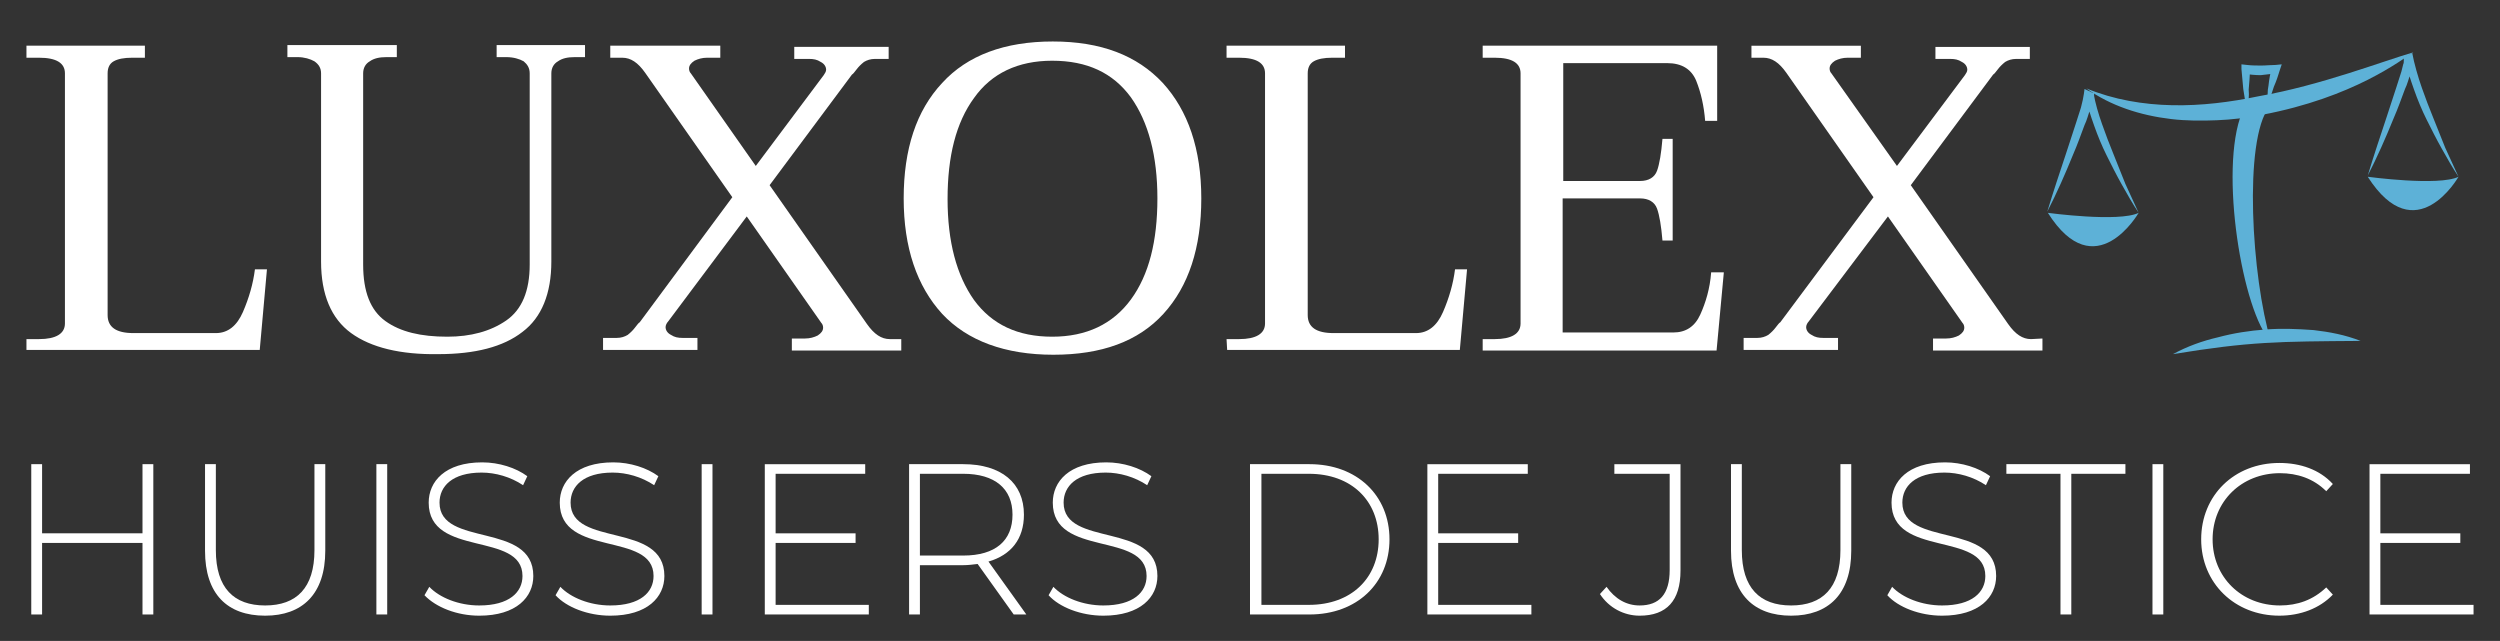 <?xml version="1.0" encoding="utf-8"?>
<!-- Generator: Adobe Illustrator 22.1.0, SVG Export Plug-In . SVG Version: 6.00 Build 0)  -->
<svg version="1.1" id="Calque_1" xmlns="http://www.w3.org/2000/svg" xmlns:xlink="http://www.w3.org/1999/xlink" x="0px" y="0px"
	 viewBox="0 0 415.8 106.6" style="enable-background:new 0 0 415.8 106.6;" xml:space="preserve">
<rect x="0" y="0" width="415.8" height="106.6" fill="#333333" stroke="none"/>
<style type="text/css">
	.st0{fill:#FFFFFF;}
	.st1{fill:#5DB1D7;}
</style>
<path class="st0" d="M4.4,56.4h2.1c2.8,0,4.3-0.9,4.3-2.6V12.2c0-1.7-1.4-2.6-4.3-2.6H4.4v-2h19.7v2H22c-1.4,0-2.4,0.2-3.1,0.6
	c-0.7,0.4-1,1.1-1,2v40.2c0,2,1.4,3,4.3,3h13.7c2,0,3.5-1.2,4.5-3.5s1.7-4.7,2-7.1h2l-1.2,13.4H4.4V56.4z"/>
<path class="st0" d="M58.4,55.4c-3.3-2.4-5-6.4-5-11.9V12.2c0-0.9-0.4-1.5-1.1-2c-0.7-0.4-1.7-0.7-2.8-0.7h-1.7v-2H66v2h-1.7
	c-1.2,0-2.1,0.2-2.8,0.7c-0.7,0.4-1.1,1.1-1.1,2V44c0,4.5,1.2,7.6,3.7,9.4S70,56,74.4,56c3.9,0,7.2-0.9,9.8-2.7s3.9-4.9,3.9-9.3
	V12.2c0-0.9-0.4-1.5-1-2c-0.7-0.4-1.7-0.7-2.9-0.7h-1.6v-2h14.7v2h-1.7c-1.2,0-2.1,0.2-2.8,0.7c-0.7,0.4-1.1,1.1-1.1,2v31.3
	c0,5.3-1.6,9.3-4.8,11.7c-3.2,2.5-7.9,3.7-14,3.7C66.6,59,61.7,57.8,58.4,55.4z"/>
<path class="st0" d="M149.9,56.3v2h-18.2v-2h2.2c0.8,0,1.5-0.2,2.1-0.5c0.6-0.4,0.9-0.8,0.9-1.3c0-0.3-0.1-0.6-0.3-0.8L124.2,36
	l-13.1,17.5c-0.2,0.2-0.4,0.6-0.4,0.9c0,0.5,0.3,1,0.9,1.3c0.6,0.4,1.2,0.5,1.9,0.5h2.5v2h-15.7v-2h2.3c0.7,0,1.3-0.2,1.8-0.5
	c0.5-0.4,0.9-0.8,1.2-1.2c0.4-0.5,0.6-0.8,0.8-0.9l15.4-20.8l-14.5-20.7c-1.2-1.7-2.4-2.5-3.8-2.5h-2v-2h18.3v2h-2.2
	c-0.8,0-1.5,0.2-2.1,0.5c-0.6,0.4-0.9,0.8-0.9,1.3c0,0.3,0.1,0.6,0.3,0.8l10.8,15.4L137,12.5c0.2-0.3,0.4-0.6,0.4-0.9
	c0-0.5-0.3-1-0.9-1.3c-0.6-0.4-1.2-0.5-1.9-0.5h-2.5v-2h15.7v2h-2.3c-0.7,0-1.3,0.2-1.8,0.5c-0.5,0.4-0.9,0.8-1.2,1.2
	c-0.4,0.5-0.6,0.8-0.8,0.9L128,30.8l16.2,23.1c1.2,1.7,2.4,2.5,3.8,2.5h1.9V56.3z"/>
<path class="st0" d="M156.7,52.2c-4.2-4.6-6.4-11-6.4-19.2s2.1-14.6,6.4-19.2c4.2-4.6,10.4-6.9,18.4-6.9s14,2.3,18.3,6.9
	c4.2,4.6,6.4,11,6.4,19.2s-2.1,14.6-6.3,19.2S183.2,59,175.2,59S160.9,56.7,156.7,52.2z M188.1,49.8c3-4.1,4.4-9.7,4.4-16.8
	s-1.5-12.7-4.4-16.8c-3-4.1-7.3-6.1-13.1-6.1c-5.7,0-10.1,2.1-13,6.2c-3,4.1-4.4,9.7-4.4,16.8s1.5,12.7,4.4,16.8
	c3,4.1,7.3,6.1,13,6.1S185.1,53.9,188.1,49.8z"/>
<path class="st0" d="M204,56.4h2.1c2.8,0,4.3-0.9,4.3-2.6V12.2c0-1.7-1.4-2.6-4.3-2.6H204v-2h19.7v2h-2.1c-1.4,0-2.4,0.2-3.1,0.6
	c-0.7,0.4-1,1.1-1,2v40.2c0,2,1.4,3,4.3,3h13.7c2,0,3.5-1.2,4.5-3.5s1.7-4.7,2-7.1h2l-1.2,13.4h-38.7L204,56.4L204,56.4z"/>
<path class="st0" d="M286.7,45.4l-1.2,12.9h-38.9v-1.9h2c2.8,0,4.3-0.9,4.3-2.6V12.2c0-1.7-1.4-2.6-4.3-2.6h-2v-2h39v12.5h-2
	c-0.2-2.5-0.7-4.7-1.5-6.7c-0.8-1.9-2.4-2.9-4.8-2.9H260v19.6h12.8c1.4,0,2.4-0.6,2.8-1.7s0.7-2.9,0.9-5.3h1.7V40h-1.7
	c-0.2-2.4-0.5-4.2-0.9-5.3s-1.4-1.7-2.8-1.7h-12.9v22.3h18.4c2.1,0,3.6-1,4.5-3s1.6-4.3,1.8-7h2.1L286.7,45.4L286.7,45.4z"/>
<path class="st0" d="M339.7,56.3v2h-18.2v-2h2.2c0.8,0,1.5-0.2,2.1-0.5c0.6-0.4,0.9-0.8,0.9-1.3c0-0.3-0.1-0.6-0.3-0.8L314,36
	l-13.2,17.5c-0.2,0.2-0.4,0.6-0.4,0.9c0,0.5,0.3,1,0.9,1.3c0.6,0.4,1.2,0.5,1.9,0.5h2.5v2H290v-2h2.3c0.7,0,1.3-0.2,1.8-0.5
	c0.5-0.4,0.9-0.8,1.2-1.2c0.4-0.5,0.6-0.8,0.8-0.9l15.5-20.8l-14.5-20.7c-1.2-1.7-2.4-2.5-3.8-2.5h-2v-2h18.2v2h-2.2
	c-0.8,0-1.5,0.2-2.1,0.5c-0.6,0.4-0.9,0.8-0.9,1.3c0,0.3,0.1,0.6,0.3,0.8l10.9,15.4l11.3-15.1c0.2-0.3,0.4-0.6,0.4-0.9
	c0-0.5-0.3-1-0.9-1.3c-0.6-0.4-1.2-0.5-1.9-0.5h-2.5v-2h15.7v2h-2.3c-0.7,0-1.3,0.2-1.8,0.5c-0.5,0.4-0.9,0.8-1.2,1.2
	c-0.4,0.5-0.6,0.8-0.8,0.9l-13.7,18.4L334,53.9c1.2,1.7,2.4,2.5,3.8,2.5L339.7,56.3L339.7,56.3z"/>
<g>
	<path class="st0" d="M25.5,77.2v25h-1.8V90.3H7v11.9H5.2v-25H7v11.5h16.7V77.2H25.5z"/>
	<path class="st0" d="M34.1,91.6V77.2h1.8v14.3c0,6.3,3,9.2,8.2,9.2s8.2-2.9,8.2-9.2V77.2h1.8v14.4c0,7.2-3.8,10.8-10,10.8
		C37.8,102.4,34.1,98.8,34.1,91.6z"/>
	<path class="st0" d="M62.6,77.2h1.8v25h-1.8C62.6,102.2,62.6,77.2,62.6,77.2z"/>
	<path class="st0" d="M70.6,99l0.8-1.4c1.7,1.8,4.9,3.1,8.3,3.1c5,0,7.2-2.2,7.2-4.9c0-7.5-15.6-3-15.6-12.2c0-3.5,2.7-6.7,8.9-6.7
		c2.8,0,5.6,0.9,7.5,2.3L87,80.7c-2.1-1.4-4.6-2.1-6.9-2.1c-4.9,0-7,2.3-7,5c0,7.5,15.6,3.1,15.6,12.2c0,3.5-2.8,6.6-9,6.6
		C76,102.4,72.5,101,70.6,99z"/>
	<path class="st0" d="M92.4,99l0.8-1.4c1.7,1.8,4.9,3.1,8.3,3.1c5,0,7.2-2.2,7.2-4.9c0-7.5-15.6-3-15.6-12.2c0-3.5,2.7-6.7,8.9-6.7
		c2.8,0,5.6,0.9,7.5,2.3l-0.7,1.5c-2.1-1.4-4.6-2.1-6.9-2.1c-4.9,0-7,2.3-7,5c0,7.5,15.6,3.1,15.6,12.2c0,3.5-2.8,6.6-9,6.6
		C97.8,102.4,94.2,101,92.4,99z"/>
	<path class="st0" d="M116.7,77.2h1.8v25h-1.8V77.2z"/>
	<path class="st0" d="M144.5,100.6v1.6h-17.3v-25h16.7v1.6H129v9.9h13.3v1.6H129v10.3H144.5z"/>
	<path class="st0" d="M168.6,102.2l-6-8.4c-0.8,0.1-1.6,0.2-2.4,0.2H153v8.2h-1.8v-25h9c6.3,0,10.1,3.1,10.1,8.4
		c0,4-2.1,6.7-5.9,7.8l6.3,8.8H168.6z M160.2,92.4c5.4,0,8.2-2.5,8.2-6.8s-2.9-6.8-8.2-6.8H153v13.6C153,92.4,160.2,92.4,160.2,92.4
		z"/>
	<path class="st0" d="M174.4,99l0.8-1.4c1.7,1.8,4.9,3.1,8.3,3.1c5,0,7.2-2.2,7.2-4.9c0-7.5-15.6-3-15.6-12.2c0-3.5,2.7-6.7,8.9-6.7
		c2.8,0,5.6,0.9,7.5,2.3l-0.7,1.5c-2.1-1.4-4.6-2.1-6.9-2.1c-4.9,0-7,2.3-7,5c0,7.5,15.6,3.1,15.6,12.2c0,3.5-2.8,6.6-9,6.6
		C179.8,102.4,176.2,101,174.4,99z"/>
	<path class="st0" d="M207.9,77.2h9.9c7.9,0,13.3,5.2,13.3,12.5s-5.4,12.5-13.3,12.5h-9.9V77.2z M217.7,100.6
		c7.1,0,11.6-4.5,11.6-10.9s-4.5-10.9-11.6-10.9h-7.9v21.8C209.8,100.6,217.7,100.6,217.7,100.6z"/>
	<path class="st0" d="M254.7,100.6v1.6h-17.3v-25h16.7v1.6h-14.9v9.9h13.3v1.6h-13.3v10.3H254.7z"/>
	<path class="st0" d="M266.1,98.8l1.1-1.2c1.4,2,3.3,3.1,5.5,3.1c3.3,0,5-1.9,5-5.9v-16h-9.2v-1.6h11v17.7c0,5-2.3,7.5-6.8,7.5
		C270.1,102.4,267.6,101.1,266.1,98.8z"/>
	<path class="st0" d="M287.9,91.6V77.2h1.8v14.3c0,6.3,3,9.2,8.2,9.2s8.2-2.9,8.2-9.2V77.2h1.8v14.4c0,7.2-3.8,10.8-10,10.8
		S287.9,98.8,287.9,91.6z"/>
	<path class="st0" d="M313.9,99l0.8-1.4c1.7,1.8,4.9,3.1,8.3,3.1c5,0,7.2-2.2,7.2-4.9c0-7.5-15.6-3-15.6-12.2c0-3.5,2.7-6.7,8.9-6.7
		c2.8,0,5.6,0.9,7.5,2.3l-0.7,1.5c-2.1-1.4-4.6-2.1-6.9-2.1c-4.9,0-7,2.3-7,5c0,7.5,15.6,3.1,15.6,12.2c0,3.5-2.8,6.6-9,6.6
		C319.3,102.4,315.7,101,313.9,99z"/>
	<path class="st0" d="M342.7,78.8h-9v-1.6h19.8v1.6h-9v23.4h-1.8V78.8z"/>
	<path class="st0" d="M358,77.2h1.8v25H358V77.2z"/>
	<path class="st0" d="M366.1,89.7c0-7.3,5.5-12.7,13-12.7c3.5,0,6.7,1.1,8.9,3.5l-1.1,1.2c-2.1-2.1-4.8-3-7.7-3
		c-6.4,0-11.2,4.7-11.2,11s4.8,11,11.2,11c2.9,0,5.5-0.9,7.7-3l1.1,1.2c-2.2,2.3-5.4,3.5-8.9,3.5C371.7,102.4,366.1,97,366.1,89.7z"
		/>
	<path class="st0" d="M411.4,100.6v1.6h-17.3v-25h16.7v1.6h-14.9v9.9h13.3v1.6h-13.3v10.3H411.4z"/>
</g>
<path class="st1" d="M377.4,17.8c-4.3,5.5-2.9,28.4,0.3,39c-4.7-4.7-8.7-28.6-4.8-38.1L377.4,17.8z"/>
<path class="st1" d="M401.4,8.7c-2.1,1.3-9.9,7.5-25.2,10.4c-2.5,0.5-5,0.8-7.5,0.9s-5.1,0.1-7.6-0.2c-5.1-0.6-10.1-2.2-14.1-5.1
	c4.6,1.9,9.5,2.7,14.3,2.8s9.6-0.5,14.4-1.5C386,14.2,396.5,10.1,401.4,8.7z"/>
<path class="st1" d="M373.7,18.1c-0.3-1.1-0.4-2.2-0.6-3.3c-0.1-1.1-0.2-2.2-0.3-3.3v-0.8l0.9,0.1c0.8,0.1,1.7,0.1,2.4,0.1
	c0.8,0,1.6-0.1,2.4-0.1l1-0.1l-0.3,0.9c-0.3,1-0.6,1.9-1,2.8c-0.3,0.9-0.6,1.8-0.9,2.8c-0.2-1-0.2-2,0-3c0.1-1,0.3-2,0.5-2.9
	l0.8,0.9c-0.8,0.1-1.7,0.2-2.6,0.3c-0.9,0-1.8-0.1-2.6-0.2l0.8-0.7c0,1.1-0.1,2.2-0.2,3.3C374.1,15.9,374,17,373.7,18.1z"/>
<path class="st1" d="M361.4,58.9c2.4-1.3,4.9-2.2,7.5-2.8c2.6-0.7,5.2-1.1,7.9-1.3c2.7-0.2,5.3-0.1,8,0.1c2.6,0.3,5.3,0.8,7.8,1.8
	C378.9,56.8,374.2,56.8,361.4,58.9z"/>
<path class="st1" d="M355.7,35.4c-1-1.5-1.9-3.1-2.8-4.7c-0.9-1.6-1.7-3.2-2.5-4.8c-0.8-1.6-1.5-3.3-2.1-5s-1.2-3.4-1.5-5.3l1.5-0.2
	c0,0.5,0,0.7-0.1,0.9s-0.1,0.5-0.2,0.7c-0.1,0.4-0.2,0.9-0.4,1.3c-0.3,0.8-0.5,1.7-0.9,2.5c-0.6,1.6-1.2,3.3-1.9,4.9
	c-1.3,3.2-2.7,6.4-4.3,9.5c1-3.3,2.1-6.6,3.2-9.9l1.6-4.9l0.8-2.5c0.5-1.8,0.6-3.2,0.6-3.1l1.5,0.7c0.3,1.7,0.8,3.4,1.4,5.1
	c0.6,1.7,1.2,3.3,1.9,5c0.7,1.7,1.3,3.3,2,5L355.7,35.4z"/>
<path class="st1" d="M340.6,35.4c0,0,11.8,1.6,15.1,0C355.7,35.4,348.5,47.9,340.6,35.4z"/>
<path class="st1" d="M408.9,29.4c-1-1.5-1.9-3.1-2.8-4.7s-1.7-3.2-2.5-4.8c-0.8-1.6-1.5-3.3-2.1-5s-1.2-3.4-1.5-5.3l1.3-0.1
	c0,0.5,0.2,0.5,0.2,0.8c-0.1,0.2-0.1,0.5-0.2,0.7c-0.1,0.4-0.2,0.9-0.4,1.3c-0.3,0.8-0.5,1.7-0.9,2.5c-0.6,1.6-1.2,3.3-1.9,4.9
	c-1.3,3.2-2.7,6.4-4.3,9.5c1-3.3,2.1-6.6,3.2-9.9l1.6-4.9l0.8-2.5c0.1-0.4,0.2-0.8,0.3-1.2c0.1-0.2,0.1-0.4,0.1-0.6
	c0-0.2,0-0.6,0-0.5l1.4-0.8c0.3,1.7,1,4.1,1.6,5.8s1.2,3.3,1.9,5c0.7,1.7,1.3,3.3,2,5L408.9,29.4z"/>
<path class="st1" d="M393.8,29.4c0,0,11.8,1.6,15.1,0C408.9,29.4,401.8,41.9,393.8,29.4z"/>
</svg>
